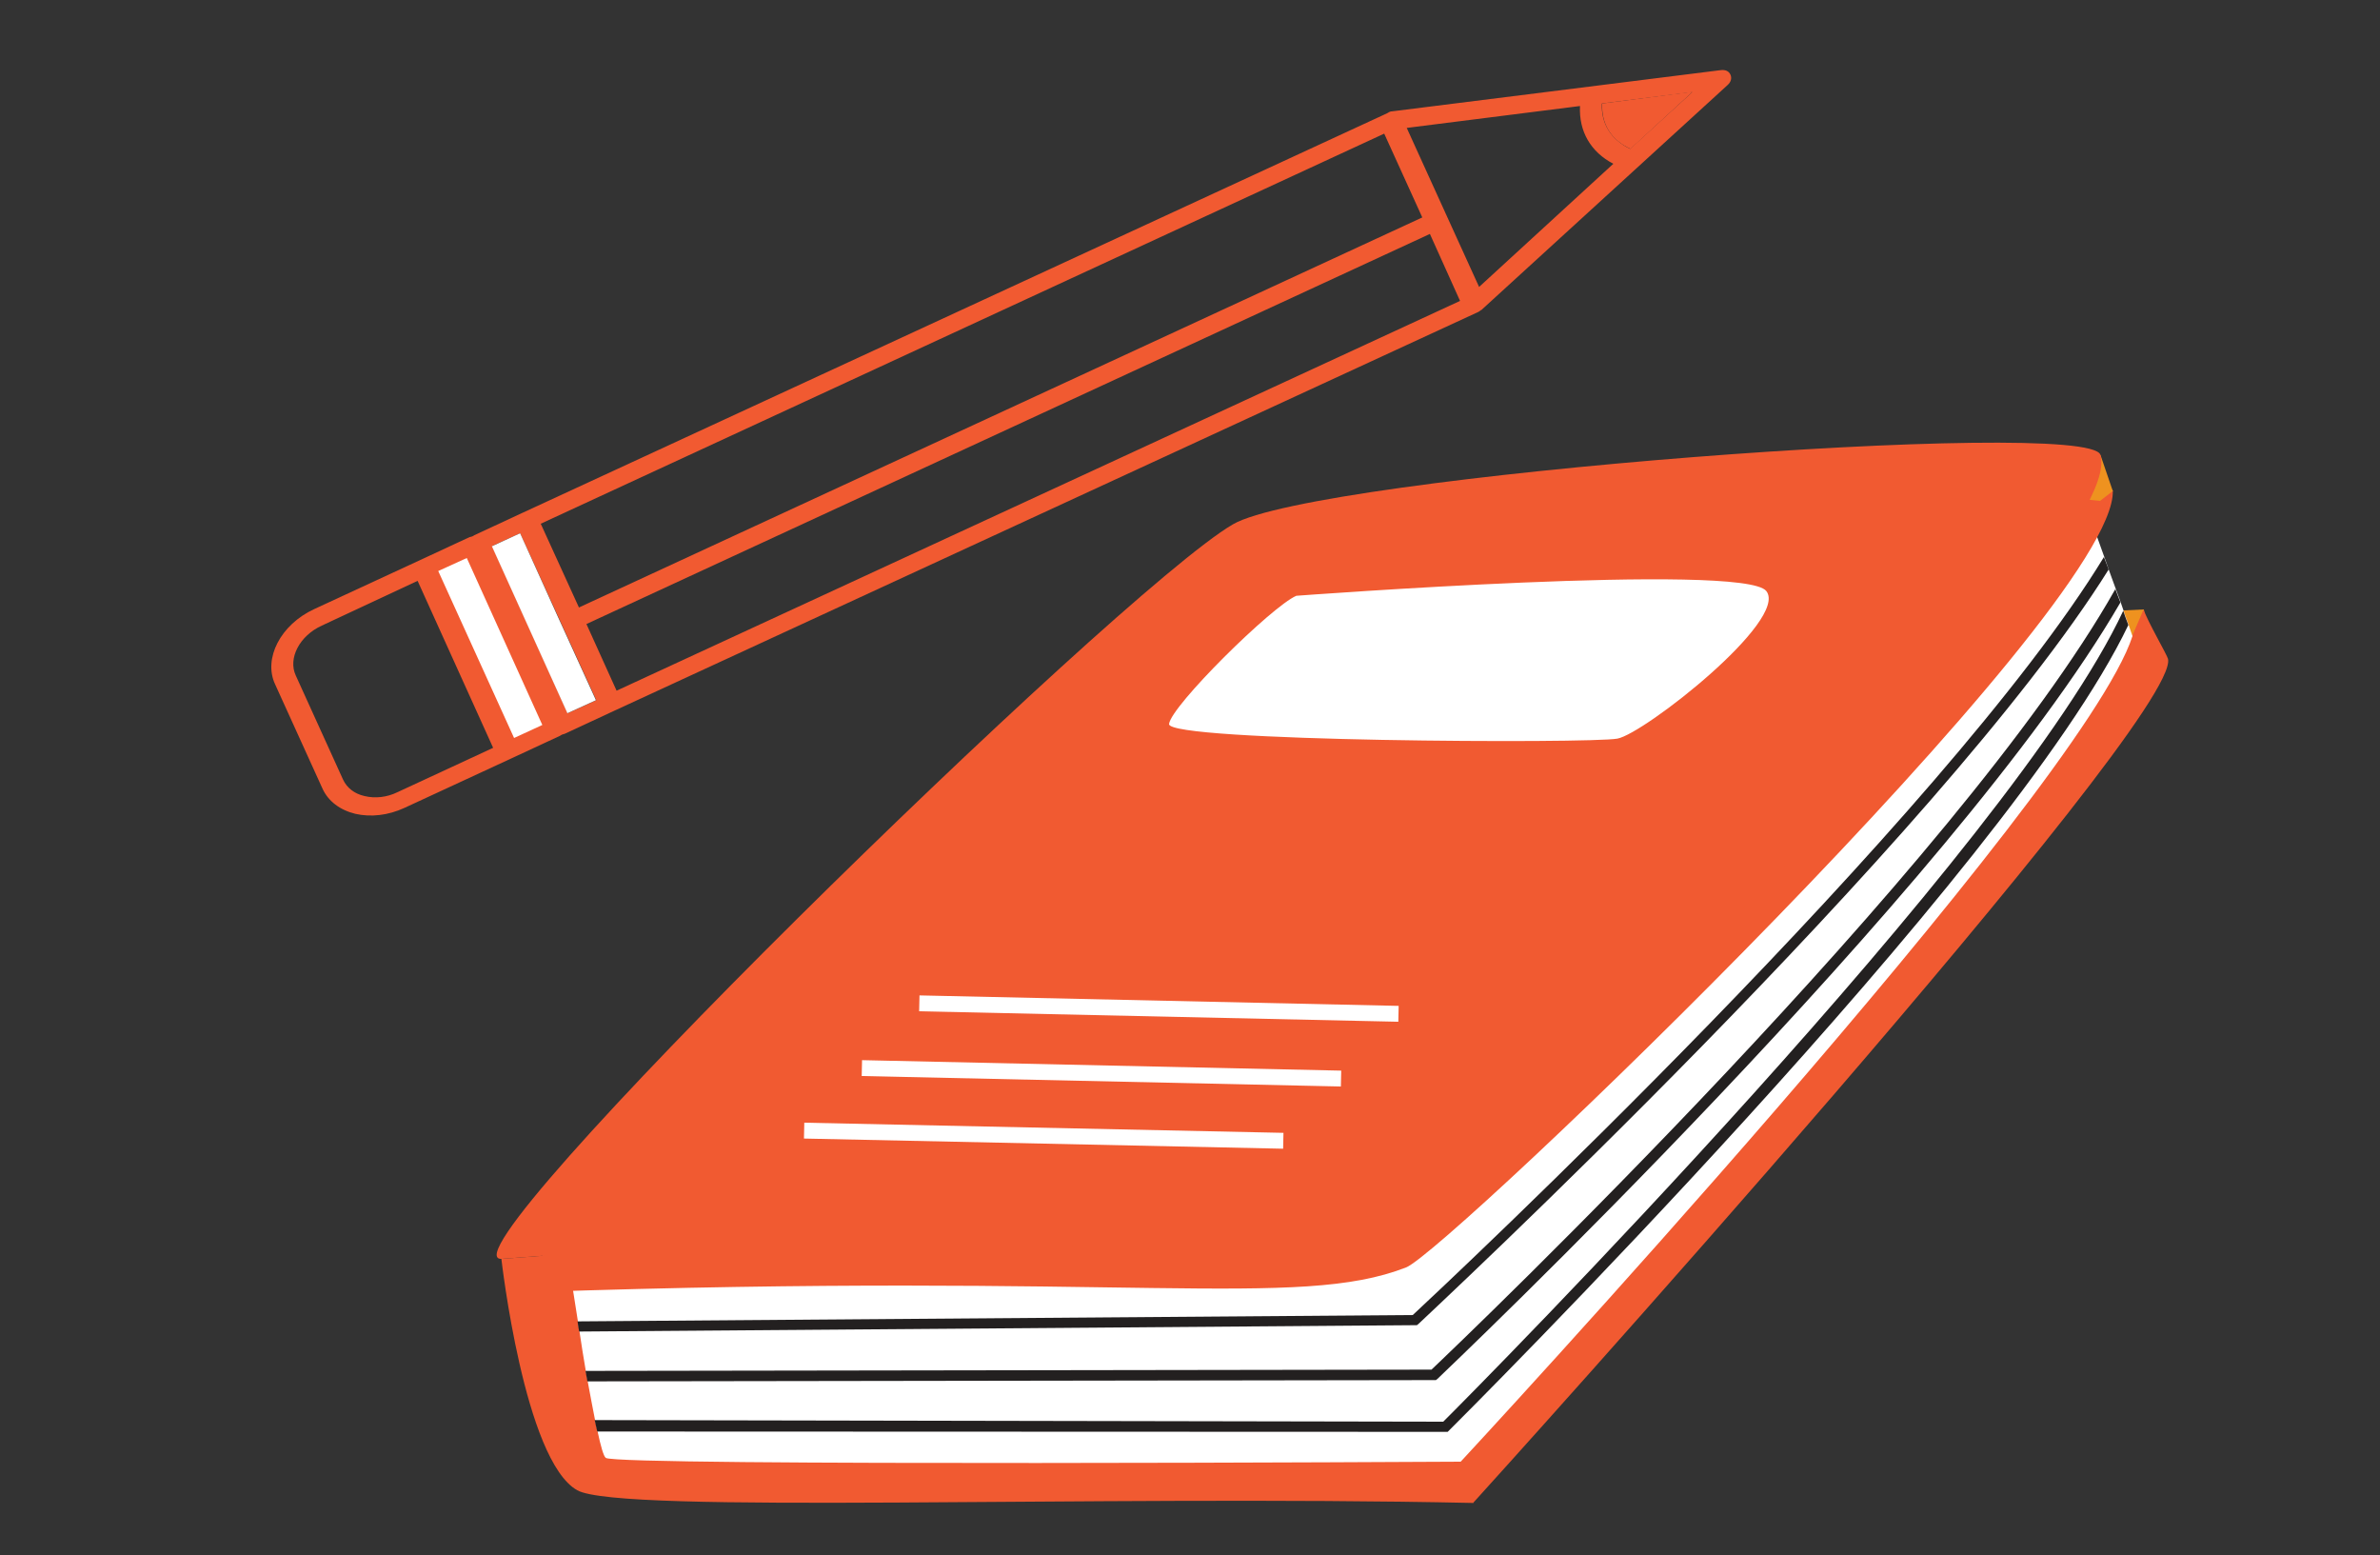 <?xml version="1.0" encoding="utf-8"?>
<!-- Generator: Adobe Illustrator 24.3.0, SVG Export Plug-In . SVG Version: 6.00 Build 0)  -->
<svg version="1.1" id="Layer_1" xmlns="http://www.w3.org/2000/svg" xmlns:xlink="http://www.w3.org/1999/xlink" x="0px" y="0px"
	 viewBox="0 0 750 490" style="enable-background:new 0 0 750 490;" xml:space="preserve">
<rect x="0" y="0" width="750" height="490" fill="#333333" stroke="none"/>
<style type="text/css">
	.st0{fill:#F15A31;}
	.st1{fill:#FFFFFF;}
	.st2{fill:#EE921F;}
	.st3{fill:none;stroke:#FFFFFF;stroke-width:5;stroke-miterlimit:10;}
	.st4{fill:#232020;}
</style>
<g>
	<g>
		<g>
			<path class="st0" d="M437.8,35.3c-0.1,0-0.2,0-0.3,0.2c-0.1,0-0.2,0-0.2,0.1l0,0L165,161.4l-15.5,7.2c-0.2,0.1-0.4,0.3-0.7,0.4
				c-0.2,0-0.5,0.2-0.8,0.2l-15.5,7.2L99,191.9c-10.6,4.9-16.1,15.6-12.3,23.7l14.9,32.8c1.8,4,5.5,6.8,10.4,8
				c4.9,1.1,10.3,0.5,15.5-1.9l33.5-15.5l15.5-7.2c0.2-0.1,0.4-0.3,0.7-0.4c0.2,0,0.5-0.2,0.7-0.2l15.5-7.2L465.8,98.3
				c0.1,0,0.2-0.1,0.3-0.2c0.1,0,0.1-0.1,0.2-0.1c0.2-0.1,0.3-0.3,0.6-0.4c0,0,0.1,0,0.1-0.1l77.4-70.7c1.1-1,1.4-2.2,0.9-3.3
				s-1.6-1.6-3.1-1.4l-103.7,13c-0.1,0-0.1,0-0.2,0C438.2,35.2,437.9,35.2,437.8,35.3z M513.7,46.9c-6-2.9-9.2-7.9-8.9-14.3
				l28.5-3.6L513.7,46.9z M466.1,90.4L455.9,68l0,0l-12.6-27.7l54.6-6.9c-0.4,8,3.4,14.5,10.5,18.2L466.1,90.4z M194.3,217.6
				l-9.5-21L450.6,73.7l9.5,21.1L194.3,217.6z M131.6,183l23.8,52.6l-30.2,14c-3.3,1.6-7,2-10.3,1.2c-3.2-0.7-5.6-2.6-6.8-5.2
				l-14.9-32.8c-2.5-5.4,1.2-12.5,8.2-15.7L131.6,183z M163.9,168l12,26.3l12,26.3l-9,4.1L155.1,172L163.9,168z M436.2,42.1l12,26.4
				L182.4,191.4l0-0.1l-12-26.3L436.2,42.1z"/>
		</g>
		<polygon class="st1" points="163.9,168 155,172.1 178.8,224.7 187.8,220.6 175.8,194.3 		"/>
		<path class="st0" d="M504.9,32.6c-0.3,6.5,2.8,11.5,8.9,14.3l19.6-18L504.9,32.6z"/>
		<polygon class="st1" points="147.1,175.8 170.9,228.4 162,232.5 138.1,179.9 		"/>
	</g>
</g>
<g>
	<g>
		<g>
			<g id="XMLID_00000158729683937600949720000008577658772762630049_">
				<g>
					<polygon class="st2" points="675.6,192 653,193.1 664.3,212.4 677,209 					"/>
					<path class="st0" d="M683.2,207.6c-0.3-1.3-6.6-12.1-7.7-15.6l-3.6,8.4c-3.4-10.8-16.5-41.2-16.5-41.2
						c1,37.7-205.2,226.1-218.3,231.1l10.9,33.6l-11-33.3c-34.4,13.4-94.5-8.7-279,6c0,0,7.2,63.5,23.9,72.9
						c13.5,7.6,161.8,1.4,282.2,4c0,0,0,0.1,0,0.1c0,0,0,0,0.1-0.1c0.1,0,0.1,0,0.1,0l0-0.1C470.8,466.3,687.4,226.7,683.2,207.6z"
						/>
					<path class="st1" d="M672,200.4c-16,49.3-211.7,260.1-211.7,260.1s-266.1,1.5-269.4-1.2c-0.7-0.5-1.6-3.7-2.6-8.4
						c-0.3-1.1-0.5-2.4-0.8-3.6c-0.7-3.6-1.5-7.7-2.3-12.1c-0.2-1.1-0.4-2.2-0.6-3.3c-0.7-4.1-1.4-8.4-2-12.5
						c-0.2-1.1-0.4-2.2-0.5-3.2c-2.1-13-3.6-23.9-3.6-23.9l328.1-176.6l148-63.9l8.5,23.6l1.4,4l2.3,6.3l1.5,4.1l0.9,2.6l0.6,1.8
						l0,0l1,2.7L672,200.4z"/>
				</g>
			</g>
			<path class="st0" d="M665.8,154.7C666,155.3,665.8,153.9,665.8,154.7c1,37.7-209.6,239.5-222.7,244.6
				c-34.4,13.4-86.8,1.3-275.8,7.8c-23,0.8,190.5-207.3,226.7-228.4C420.3,163.3,662,142.7,665.8,154.7z"/>
			<polygon class="st2" points="665.8,154.7 661.9,143.3 656.8,157.3 661.8,157.8 			"/>
			<path class="st0" d="M661.9,143.3c0.2,0.6,0.3,1.3,0.3,2.1c1,37.7-212,240.2-225,245.2c-34.4,13.4-94.5-8.7-279,6
				c-22.9,1.8,194.1-210.3,230.3-231.4C414.6,149.9,658.1,131.3,661.9,143.3z"/>
		</g>
		<path class="st1" d="M408.5,187.7c0,0,140.9-10.6,148.1-1.5c7.2,9.1-38.4,44.9-46.9,46.5c-8.5,1.6-141.9,1-141.3-4.6
			C369,222.4,400.8,191,408.5,187.7z"/>
		<g>
			<line class="st3" x1="253.4" y1="356.2" x2="404.4" y2="359.4"/>
			<line class="st3" x1="271.6" y1="336.5" x2="422.6" y2="339.8"/>
			<line class="st3" x1="289.7" y1="316.1" x2="440.7" y2="319.4"/>
		</g>
	</g>
	<g>
		<path class="st4" d="M664.5,179.4c-53,84.8-215.9,236.1-217.5,237.7l-0.5,0.4l-0.7,0l-263.3,2c-0.2-1.1-0.4-2.2-0.5-3.2l263.2-2
			c9.8-9.1,168-157.1,217.8-238.8L664.5,179.4z"/>
	</g>
	<g>
		<path class="st4" d="M668.2,189.8c-52.4,90.3-213.6,243-215.2,244.6l-0.5,0.4l-0.7,0l-266.7,0.4c-0.2-1.1-0.4-2.2-0.6-3.3
			l266.6-0.4c9.8-9.3,166.3-158.7,215.5-245.9L668.2,189.8z"/>
	</g>
	<g>
		<path class="st4" d="M670.7,196.9c-37,77.6-212.3,252-214,253.7l-0.5,0.5l-0.7,0L188.2,451c-0.3-1.1-0.5-2.4-0.8-3.6l267.4,0.5
			c10.3-10.2,179.6-180.9,214.3-255.5l0.6,1.8l0,0L670.7,196.9z"/>
	</g>
</g>
</svg>

